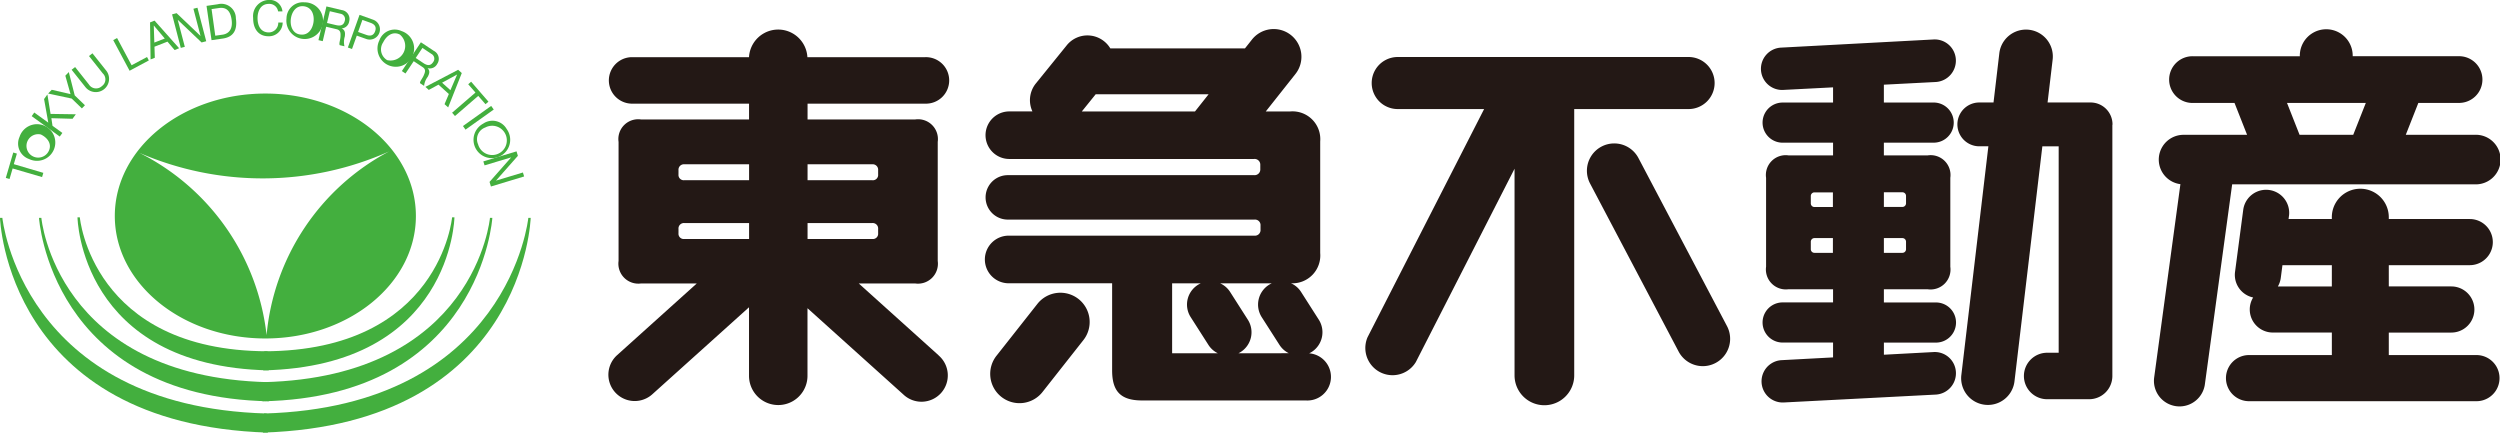 <svg xmlns="http://www.w3.org/2000/svg" width="137.835" height="23.854"><g data-name="Group 2706"><g data-name="Group 2697"><g data-name="Group 2695"><g data-name="Group 2694" fill="#43af3e"><path data-name="Path 3556" d="M14.63 5.158c-4.585 0-8.3 3.023-8.3 6.751s3.716 6.752 8.3 6.752 8.3-3.022 8.3-6.752-3.715-6.751-8.3-6.751zm.068 13.318A12.843 12.843 0 007.669 8.419a17.09 17.09 0 0013.785-.071 12.781 12.781 0 00-6.756 10.128z"/><path data-name="Path 3557" d="M14.749 19.367c-9.69-.022-10.348-7.383-10.348-7.383h-.129s.136 8.212 10.543 8.436"/><path data-name="Path 3558" d="M14.766 21.07C3.078 20.78 2.28 12.011 2.28 12.011h-.13s.622 9.874 12.682 10.114"/><path data-name="Path 3559" d="M14.701 22.798C1.186 22.416.13 12.011.13 12.011H0s.333 11.386 14.766 11.84"/><path data-name="Path 3560" d="M14.559 22.798c13.515-.382 14.57-10.787 14.57-10.787h.13s-.333 11.386-14.766 11.84"/><path data-name="Path 3561" d="M14.527 21.07c11.688-.29 12.487-9.059 12.487-9.059h.131s-.623 9.874-12.683 10.114"/><path data-name="Path 3562" d="M14.577 19.367c9.69-.022 10.348-7.383 10.348-7.383h.13s-.138 8.212-10.543 8.436"/></g></g><g data-name="Group 2696" fill="#43af3e"><path data-name="Path 3563" d="M.696 9.288l-.17.581-.206-.06.411-1.4.2.06-.17.582 1.628.479-.069.233z"/><path data-name="Path 3564" d="M1.077 7.549a1.01 1.01 0 11.525 1.219.9.9 0 01-.525-1.219zm1.612.773c.192-.4-.09-.742-.438-.908a.646.646 0 10.438.908z"/><path data-name="Path 3565" d="M1.748 6.404l.141-.2.773.558-.232-1.3.183-.255.175 1.073 1.392.021-.18.248-1.168-.033.063.42.543.393-.143.2z"/><path data-name="Path 3566" d="M4.12 5.26l.563.543-.168.174-.562-.542-1.3-.278.2-.207 1.035.239-.286-1.015.191-.2z"/><path data-name="Path 3567" d="M5.855 3.891a.732.732 0 11-1.147.91l-.759-.955.191-.151.758.956a.467.467 0 00.722.095.451.451 0 00.046-.7l-.759-.956.19-.151z"/><path data-name="Path 3568" d="M6.242 2.212l.213-.115.8 1.5.851-.455.1.19-1.061.569z"/><path data-name="Path 3569" d="M8.272 1.236l.248-.1 1.356 1.523-.249.1-.394-.464-.717.28.019.61-.233.091zm.237 1.111l.575-.223-.606-.721z"/><path data-name="Path 3570" d="M9.487.792l.25-.066 1.32 1.257-.393-1.5.222-.058.484 1.848-.255.068-1.309-1.243h-.005l.389 1.484-.222.058z"/><path data-name="Path 3571" d="M11.387.324l.618-.089a.8.8 0 011 .775c.091.634-.123 1.03-.724 1.116l-.618.089zm.482 1.645l.4-.057c.165-.024.6-.136.5-.832-.065-.451-.263-.7-.705-.636l-.4.058z"/><path data-name="Path 3572" d="M15.332.627a.484.484 0 00-.505-.412c-.432-.006-.621.366-.627.765-.005.436.173.8.61.808a.526.526 0 00.532-.544h.243a.757.757 0 01-.8.755c-.566-.008-.835-.451-.828-1.008a.891.891 0 01.875-.994.7.7 0 01.741.631z"/><path data-name="Path 3573" d="M16.783.129a1.011 1.011 0 11-.987.888.9.9 0 01.987-.888zm-.217 1.775c.441.054.673-.322.721-.7s-.09-.8-.53-.858-.675.323-.722.7.091.81.531.859z"/><path data-name="Path 3574" d="M17.997.354l.834.2a.493.493 0 01.423.614.458.458 0 01-.419.4c.2.09.2.259.175.446a1.02 1.02 0 00-.018.538l-.263-.062c-.049-.092.035-.284.044-.474s.012-.352-.216-.406l-.575-.136-.188.795-.236-.055zm.524 1.029c.221.052.424.037.487-.233a.3.3 0 00-.24-.393l-.585-.139-.153.649z"/><path data-name="Path 3575" d="M19.823.818l.751.269a.564.564 0 01-.379 1.063l-.524-.186-.263.737-.228-.081zm-.08.944l.447.159c.257.095.416.018.493-.2s0-.373-.257-.464l-.446-.16z"/><path data-name="Path 3576" d="M22.143 1.714a1.01 1.01 0 11-1.226.509.9.9 0 011.226-.509zm-.8 1.6a.807.807 0 00.7-1.41c-.4-.2-.743.08-.914.426a.687.687 0 00.219.986z"/><path data-name="Path 3577" d="M23.206 2.331l.714.474a.492.492 0 01.183.723.457.457 0 01-.531.228c.152.153.1.313.01.479a1 1 0 00-.2.5l-.225-.15c-.015-.1.132-.252.206-.429s.134-.326-.061-.455l-.492-.328-.454.679-.2-.134zm.135 1.146c.188.126.384.183.537-.05a.3.3 0 00-.088-.452l-.5-.334-.37.555z"/><path data-name="Path 3578" d="M25.26 3.847l.2.18-.751 1.895-.2-.179.238-.56-.571-.516-.536.291-.186-.168zm-.886.712l.459.414.371-.866z"/><path data-name="Path 3579" d="M26.214 5.103l-.4-.459.161-.14.954 1.1-.162.14-.4-.458-1.283 1.111-.158-.183z"/><path data-name="Path 3580" d="M27.08 5.839l.142.2-1.557 1.109-.14-.2z"/><path data-name="Path 3581" d="M27.934 7.111a1.011 1.011 0 11-1.294-.294.9.9 0 011.294.294zm-1.575.846a.807.807 0 10.395-.927.686.686 0 00-.395.927z"/><path data-name="Path 3582" d="M28.478 8.345l.075.246-1.207 1.367 1.484-.448.067.219-1.83.554-.077-.253 1.194-1.354-1.468.442-.068-.219z"/></g></g><g data-name="Group 2701"><g data-name="Group 2700"><g data-name="Group 2699"><g data-name="Group 2698"><path data-name="Path 3583" d="M106.737 18.889a1.106 1.106 0 100-2.213h-2.871v-.726h2.423a1.1 1.1 0 001.24-1.242V9.802a1.094 1.094 0 00-1.24-1.236h-2.424v-.7h2.746a1.106 1.106 0 100-2.213h-2.746v-.984l2.882-.149a1.18 1.18 0 001.086-1.256 1.167 1.167 0 00-1.244-1.087l-8.381.448a1.168 1.168 0 10.156 2.33l2.7-.139v.838h-2.78a1.106 1.106 0 000 2.213h2.78v.7h-2.457a1.092 1.092 0 00-1.236 1.238v4.9a1.1 1.1 0 001.236 1.242h2.457v.726h-2.78a1.106 1.106 0 000 2.213h2.78v.819l-2.853.153a1.168 1.168 0 00.156 2.331l8.383-.435a1.178 1.178 0 001.086-1.256 1.166 1.166 0 00-1.244-1.087l-2.725.146v-.67zm-2.871-8.288h1.015a.2.2 0 01.206.2v.4a.2.2 0 01-.206.208h-1.015zm0 2.526h1.015a.2.2 0 01.206.206v.4a.2.2 0 01-.206.207h-1.015zm-2.811.813h-1.018a.2.2 0 01-.2-.207v-.4a.2.2 0 01.2-.206h1.019zm0-2.526h-1.018a.2.2 0 01-.2-.208v-.4a.2.2 0 01.2-.2h1.019zm15.416-4.538v-.017a1.209 1.209 0 00-1.209-1.209h-2.371l.279-2.36a1.48 1.48 0 00-2.939-.356l-.32 2.716h-.784a1.208 1.208 0 100 2.416h.5l-1.49 12.607a1.475 1.475 0 002.929.355l1.537-12.961h.9v11.382h-.6a1.281 1.281 0 100 2.561h2.278a1.279 1.279 0 001.282-1.268V6.876z" fill="#231815"/></g></g></g><path data-name="Path 3584" d="M51.753 19.594l-4.405-3.965h3.111a1.1 1.1 0 001.242-1.242V7.822a1.094 1.094 0 00-1.242-1.236h-5.935v-.871h6.491a1.282 1.282 0 100-2.563h-6.5a1.612 1.612 0 00-3.219 0h-6.481a1.282 1.282 0 000 2.563h6.483v.871h-5.959a1.092 1.092 0 00-1.235 1.239v6.562a1.1 1.1 0 001.235 1.242h3.076l-4.406 3.965a1.451 1.451 0 001.941 2.157l5.346-4.81v3.779a1.612 1.612 0 103.224 0v-3.727l5.288 4.759a1.451 1.451 0 101.94-2.157zm-3.338-6.731a.289.289 0 01-.328.313h-3.563v-.878h3.563a.3.3 0 01.328.326zm-.328-3.805a.3.3 0 01.328.326v.239a.29.29 0 01-.328.313h-3.563v-.878zm-10.679.326a.3.3 0 01.328-.326H41.3v.877h-3.564a.29.29 0 01-.328-.313zm0 3.479v-.239a.3.3 0 01.328-.326H41.3v.878h-3.564a.289.289 0 01-.328-.313z" fill="#231815"/><path data-name="Path 3585" d="M59.464 16.487a1.615 1.615 0 00-2.268.267l-2.229 2.827a1.615 1.615 0 102.535 2l2.228-2.828a1.613 1.613 0 00-.266-2.266zm12.7 3a1.225 1.225 0 00.153-.082 1.289 1.289 0 00.392-1.781l-.975-1.527a1.268 1.268 0 00-.556-.479 1.535 1.535 0 001.61-1.667v-6.15a1.531 1.531 0 00-1.666-1.655h-1.336l1.631-2.059a1.529 1.529 0 10-2.413-1.878l-.364.459h-7.424a1.469 1.469 0 00-2.421-.147l-1.7 2.1a1.467 1.467 0 00-.173 1.522h-1.275a1.311 1.311 0 100 2.622H69.14a.313.313 0 01.345.325v.235a.313.313 0 01-.337.332H55.564a1.225 1.225 0 100 2.45h13.6a.305.305 0 01.334.33v.223a.308.308 0 01-.334.333H55.649a1.313 1.313 0 100 2.625h5.667v4.8c0 1.156.467 1.661 1.654 1.661h9.02a1.303 1.303 0 00.177-2.6zm-6.26-13.366c-.007.008-.012.016-.017.024h-6.242l.765-.948h6.226zm-1.28 13.355v-3.854h1.578a1.283 1.283 0 00-.552 1.867l.975 1.526a1.282 1.282 0 00.517.461zm3.659 0a1.339 1.339 0 00.122-.069 1.289 1.289 0 00.393-1.781l-.975-1.527a1.282 1.282 0 00-.551-.478h2.846a1.248 1.248 0 00-.16.086 1.289 1.289 0 00-.393 1.781l.977 1.526a1.285 1.285 0 00.517.461z" fill="#231815"/><path data-name="Path 3586" d="M94.534 4.579a1.437 1.437 0 00-1.438-1.436H77.062a1.435 1.435 0 000 2.87h4.763l-6.424 12.575a1.5 1.5 0 002.66 1.373l5.442-10.658v11.394a1.645 1.645 0 103.29 0V6.013h6.3a1.436 1.436 0 001.441-1.434zm.692 13.419l-4.893-9.286a1.507 1.507 0 10-2.666 1.406l4.894 9.287a1.507 1.507 0 002.665-1.407z" fill="#231815"/><path data-name="Path 3587" d="M136.464 10.164a1.367 1.367 0 100-2.733h-3.823l.692-1.757h2.281a1.288 1.288 0 000-2.575h-5.9v-.023a1.458 1.458 0 10-2.916-.009v.034h-5.881a1.288 1.288 0 100 2.575h2.281l.693 1.757h-3.5a1.366 1.366 0 00-.176 2.721l-1.451 10.686a1.411 1.411 0 002.794.389l1.51-11.065zm-6.027-4.489l-.694 1.757h-2.959l-.692-1.757zm6.1 13.9h-4.833v-1.239h3.447a1.272 1.272 0 100-2.544h-3.447V14.62h4.463a1.272 1.272 0 000-2.544h-4.463v-.1a1.57 1.57 0 00-3.141 0v.1h-2.386l.03-.219a1.273 1.273 0 00-2.525-.317l-.457 3.462a1.273 1.273 0 001 1.4 1.256 1.256 0 00-.187.66 1.272 1.272 0 001.272 1.272h3.254v1.242h-4.566a1.272 1.272 0 000 2.544h12.539a1.272 1.272 0 100-2.544zm-7.974-3.783h-2.974a1.269 1.269 0 00.16-.472l.091-.7h2.724z" fill="#231815"/></g></g></svg>
